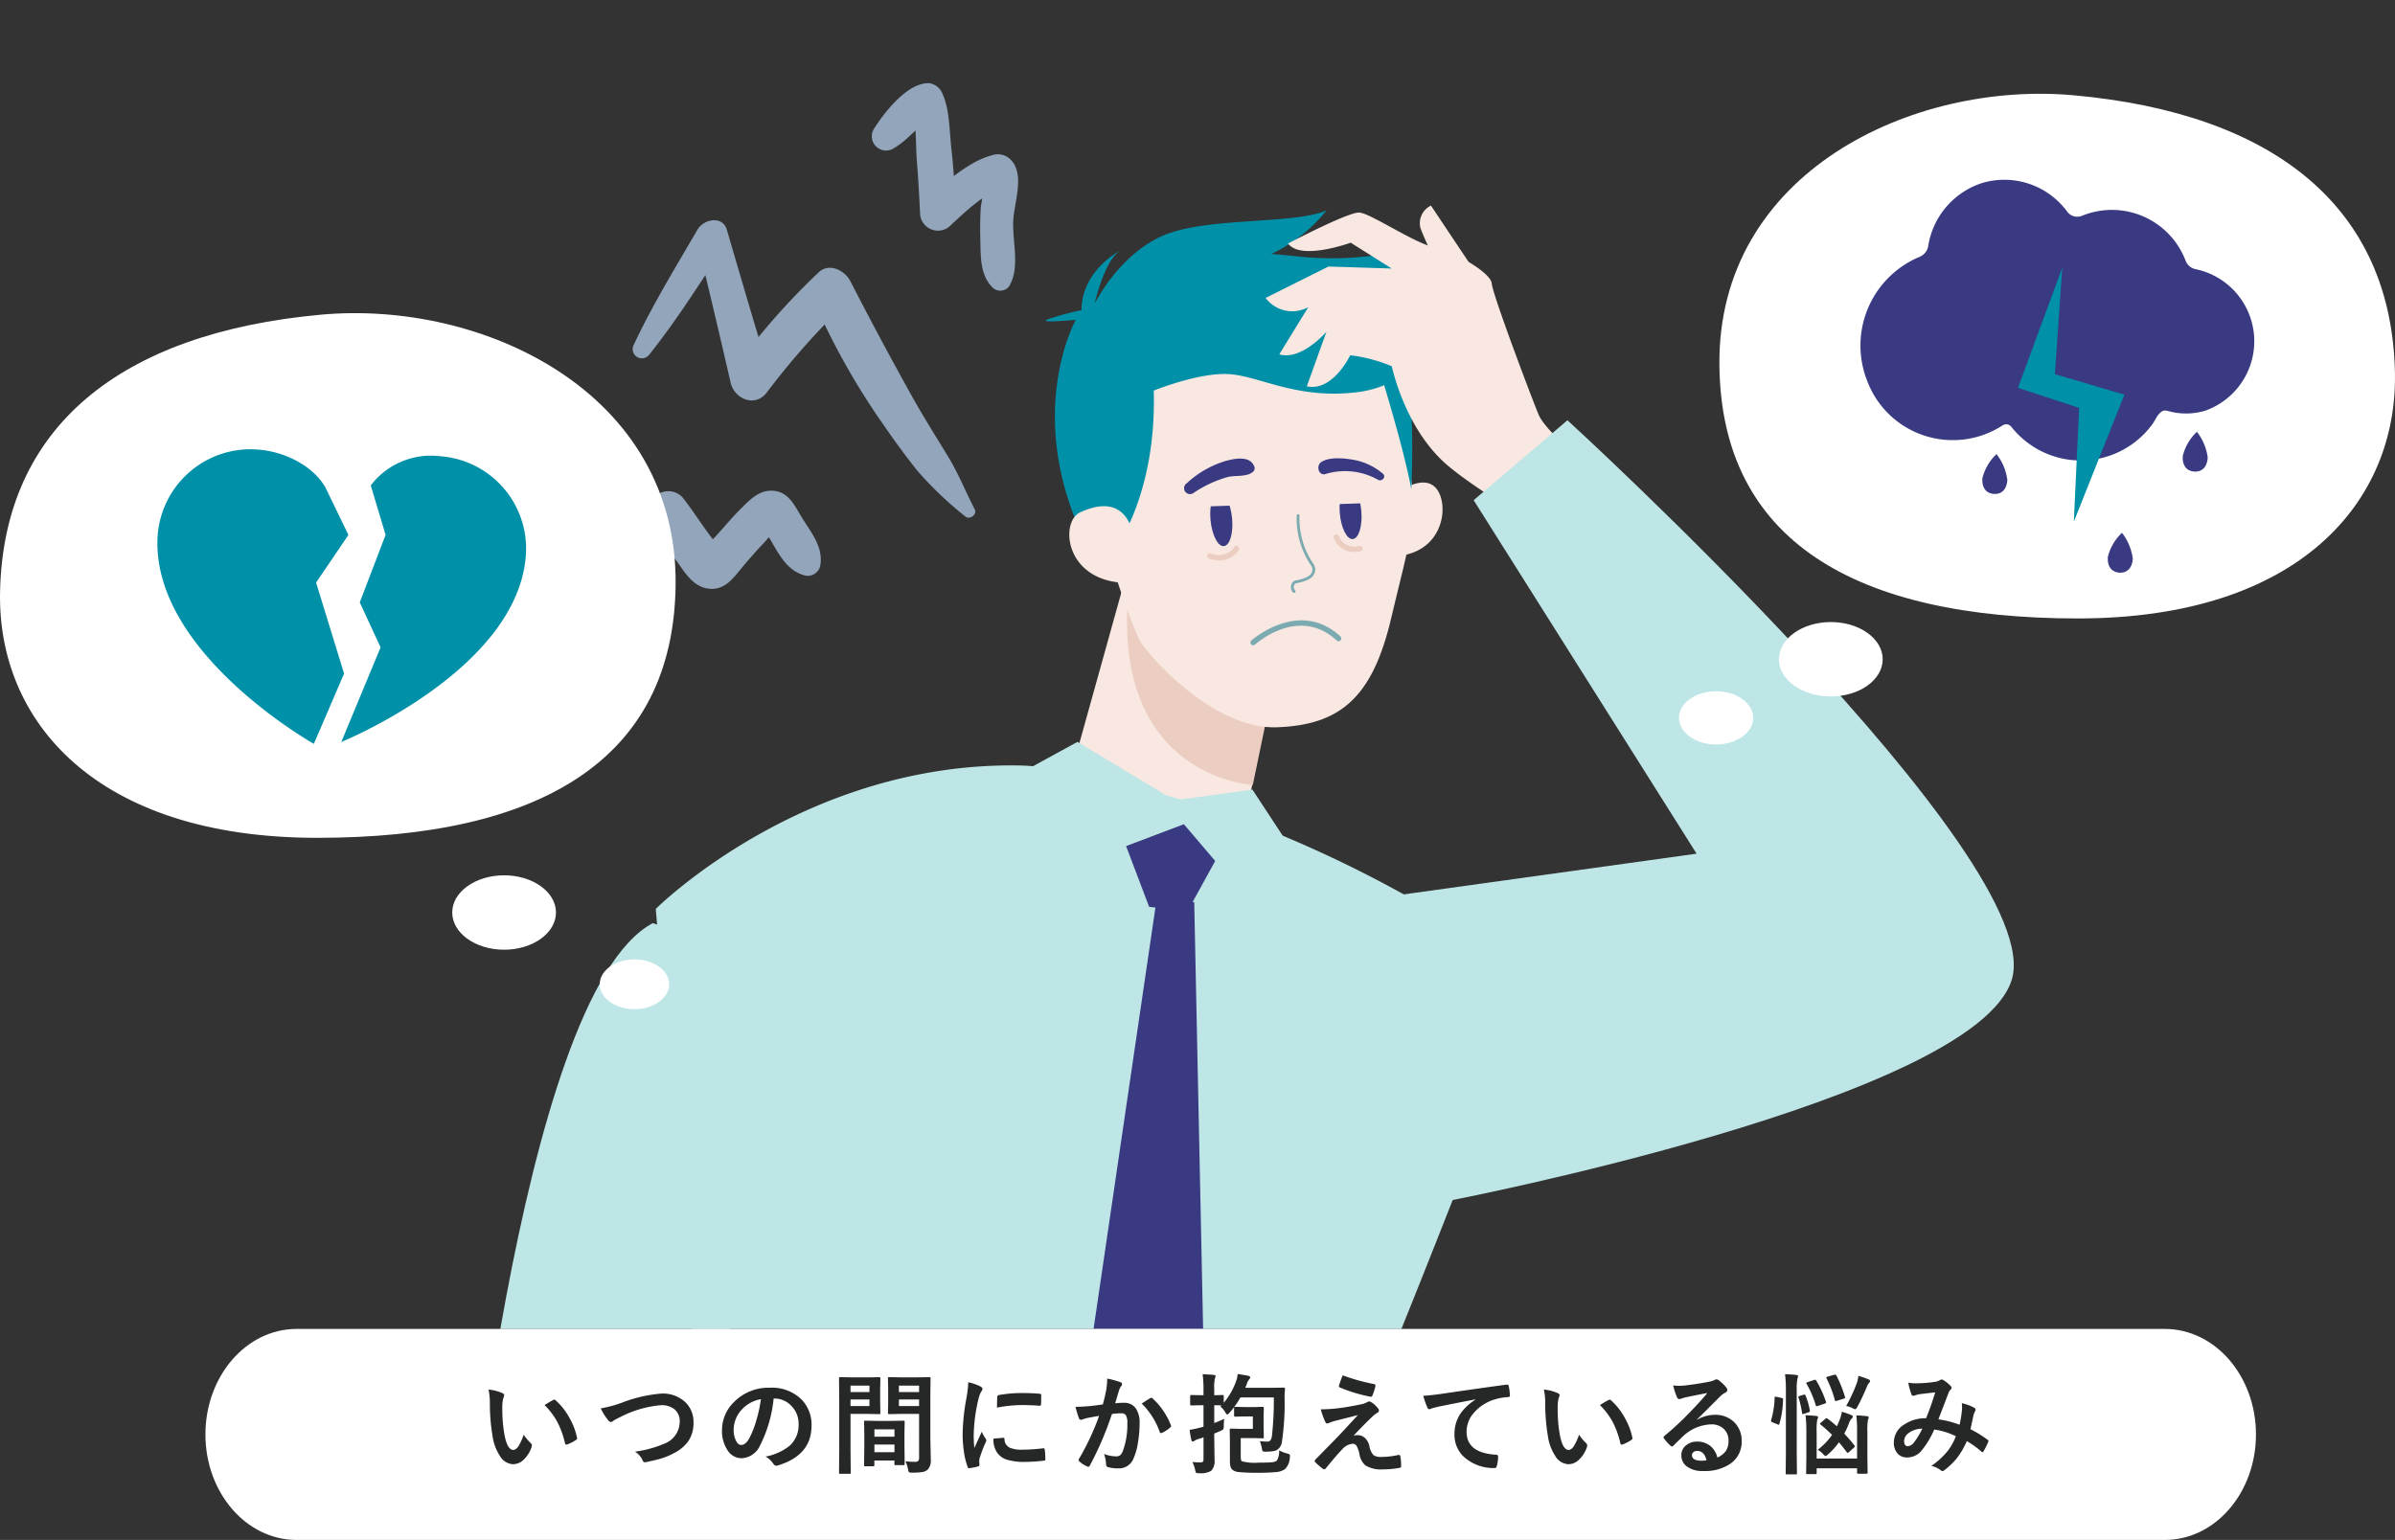 <svg xmlns="http://www.w3.org/2000/svg" viewBox="0 0 262.797 169.025"><rect x="0" y="0" width="262.797" height="169.025" fill="#333333" stroke="none"/><defs><clipPath id="a"><path d="M61.8 9.7h200.847L261.4 155.562H60.553z" transform="translate(-60.553 -9.698)" fill="none"/></clipPath></defs><g transform="translate(28.42 .001)" clip-path="url(#a)"><path d="M111.927 71.777l-4.488 21.895-19.505-4.613 8.217-29.521z" fill="#f8e8e1"/><path d="M106.674 89.506a134.273 134.273 0 0133.612 18.1s-15.257 40.4-24.889 62l-4.047 39.139-63.431-3.71.676-46.9-5.06-58.371s16.2-16.2 39.977-15.745c7.407.144 23.162 5.487 23.162 5.487z" fill="#bfe6e6"/><path d="M83.082 85.11l6.726-3.683 10.648 6.41 8.546-1.177 3.609 5.5-13.981.341-12.933-4.442z" fill="#bfe6e6"/><path d="M101.484 90.464l3.436 4.036-3.048 5.541-4.2-.507-2.528-6.668z" fill="#393a82"/><path d="M112.666 197.684l-66.3-.654-.574 7.523 66.984-.984z" fill="#181820"/><path fill="#92a5ba" d="M80.029 204.608l.07-7.9 13.28.118-.07 7.9z"/><path d="M110.392 79.666l-1.346 6.488s-17.121-.808-13.229-24.532l14.956 14.138z" fill="#ebcec1"/><path d="M124.899 54.102s2.76-2.125 4.209-.567c1.535 1.649 1.032 7.055-4.249 7.5a13.4 13.4 0 01.04-6.933z" fill="#f8e8e1"/><path d="M93.424 61.543s2.3 7.065 3.226 8.754 8.074 9.757 15 9.528 10.5-3.2 12.555-11.87 2.816-10.349 2.207-15.523-.434-8.094-2.892-11.489c-4.489-6.2-12.023-4.642-16.588-3.881s-9.057 1.768-11.723 5.095c-3.346 4.187-1.785 19.386-1.785 19.386z" fill="#f8e8e1"/><path d="M94.058 60.058s4.441-5.91 4.119-17.188c0 0 4.828-1.96 8.125-1.816s7.328 2.716 13.808 2.038a11.736 11.736 0 009.036-5.69 19.11 19.11 0 01-2.06.142 40.223 40.223 0 003.816-6.373s-1.59.412-7.888-.133a12.561 12.561 0 002.624-3.6 34.425 34.425 0 01-11.394.73c-6.42-.641-14.816-1.368-18.608 1.609s-3.942 3.54-3.942 3.54 1.062-4.722 2.792-5.806c0 0-4.221 2.153-4.234 6.528a33.352 33.352 0 00-3.7 1c-1.255.483 3.069.064 3.069.064s-6.824 12.2 3.09 28.05z" fill="#0090a8"/><path d="M91.696 33.319s2.576-5.242 7.367-7.4 14.484-1.236 18.08-2.832a17.01 17.01 0 01-8.263 5.638 64.936 64.936 0 00-10.19 4.5zm31.621 8.49s2.375 7.725 3.118 11.878c0 0 .641-11.56-1.2-14.565s-1.918 2.687-1.918 2.687z" fill="#0090a8"/><path d="M104.408 57.103c-.158-1.631.242-3 .894-3.069s1.311 1.206 1.469 2.836-.241 3-.895 3.069-1.305-1.21-1.468-2.836z" fill="#393a82"/><ellipse cx="1.187" cy="2.966" rx="1.187" ry="2.966" transform="rotate(-4.712 707.532 -1411.56)" fill="#393a82"/><path d="M96.004 59.273s-.327-5.613-5.9-3.042c-2.214 1.021-1.738 7.371 4.731 7.741-.002.001 2.18-.716 1.169-4.699z" fill="#f8e8e1"/><path d="M120.339 36.84h.006c.017-.053.013-.036-.006 0z" fill="#fff" opacity=".25"/><path d="M113.589 65.076a.155.155 0 01-.133-.055.848.848 0 01-.1-1.026.669.669 0 01.554-.312c.058-.011.116-.022.167-.037l.177-.05a3.109 3.109 0 00.887-.347.893.893 0 00.447-.838 1.369 1.369 0 00-.234-.474l-.024-.035a9.142 9.142 0 01-1.466-5.331.155.155 0 01.309.012 8.828 8.828 0 001.416 5.149l.023.036a1.6 1.6 0 01.28.587 1.2 1.2 0 01-.58 1.153 3.4 3.4 0 01-.974.386l-.175.05a1.845 1.845 0 01-.193.043c-.143.026-.29.054-.327.133a.555.555 0 00.059.7.154.154 0 01-.019.217.159.159 0 01-.087.036zm-4.497 5.748a.3.3 0 01-.2-.53c.052-.046 5.255-4.629 9.773-.439a.304.304 0 01-.413.446c-4.115-3.817-8.758.27-8.953.446a.3.3 0 01-.207.077z" fill="#7babb1"/><path d="M105.359 61.516a3.38 3.38 0 01-1.113-.2.303.303 0 11.176-.58l.017.006a2.046 2.046 0 002.551-.69.303.303 0 11.523.307 2.6 2.6 0 01-2.154 1.157zm14.795-.93a2.394 2.394 0 01-2.238-1.545.306.306 0 01.58-.193 1.8 1.8 0 002.241 1.062.304.304 0 01.131.593 3.3 3.3 0 01-.714.083z" fill="#ebcec1"/><path d="M103.906 55.591l3.669-.127-1.137-3.099-3.163-.506zm14.297-.254l3.669-.127-1.138-3.1-3.163-.506z" fill="#f8e8e1"/><path d="M101.773 53.067a10.811 10.811 0 014.388-2.5c.987-.259 2.627-.562 3.059.667a.5.5 0 01-.164.562c-.713.6-1.96.335-2.829.579a13.171 13.171 0 00-3.686 1.729.648.648 0 01-.772-1.041zm21.036-.393a7.363 7.363 0 00-5.731-.662c-.782.3-1.138-.869-.526-1.289.876-.6 2.488-.434 3.476-.267a6.85 6.85 0 013.3 1.539c.387.33-.1.888-.518.676zm-20.19 46.33l1.705 81.924-9.186 11.587-8.741-11.371 12.01-81.837z" fill="#393a82"/><path d="M43.211 101.325c-14.929 7.891-21 76.215-21 76.215l3.543 61.743 16.706-1.012 1.012-61.744 10.627-39.475-.506-32.391z" fill="#bfe6e6"/><path d="M133.496 29.905l-4.9-7.339a2.142 2.142 0 00-1.149 2.484 31.544 31.544 0 002.2 4.544z" fill="#f8e8e1"/><path d="M138.337 56.47s-6.064-3.579-8.536-5.95c-4.211-4.041-5.5-10.317-5.5-10.317a16.716 16.716 0 00-4.566-1.21s-1.893 4.02-4.761 3.41l2.151-5.987s-2.766 3.21-5.17 2.472l3.176-5.173a3.658 3.658 0 01-4.679-1.013l6.9-3.448 6.934.217-4.5-2.835s-5.449 2-6.875.091c0 0 6.6-3.464 7.814-3.4s6.078 3.38 8.193 3.8 6.263 2.777 6.35 4 4.69 13.388 5.181 14.473c.657 1.448 3.863 4.259 3.863 4.259z" fill="#f8e8e1"/><path d="M130.412 131.827s57.864-11.135 61.914-24.294-48.755-61.407-48.755-61.407l-10.291 8.773 24.462 38.8-37.62 5.23z" fill="#bfe6e6"/><path d="M42.794 38.959c3.043-3.806 5.623-7.941 8.311-12l-3.12-.868A1225.12 1225.12 0 0151.752 42c.409 1.792 2.675 2.754 3.949 1.1a83.209 83.209 0 018.459-9.589l-3.487-.955A78.54 78.54 0 0067.882 45.7c1.388 2.031 2.824 4.055 4.365 5.977a39.817 39.817 0 005.239 5c.489.427 1.354-.192 1.041-.789-.992-1.909-1.761-3.869-2.878-5.714-1.337-2.207-2.719-4.381-3.977-6.635q-3.5-6.281-6.786-12.683c-.594-1.162-2.328-2.074-3.485-.955a74.559 74.559 0 00-9.2 10.49l3.8.527c-1.6-5.215-3.132-10.447-4.66-15.683-.478-1.636-2.566-1.175-3.23-.03-2.436 4.2-4.989 8.339-7.039 12.746a1.009 1.009 0 001.72 1.008zm26.902-22.712c1.693-1.011 2.835-2.662 4.44-3.774l-1.412.365.26.012-1.472-1.157c.679 1.574.526 4.124.663 5.844.16 2.015.276 4.035.372 6.055a1.968 1.968 0 003.133 1.332c1.674-1.53 3.881-3.758 6.125-4.392l-2.192-.6c.064.072-.4 2.544-.427 2.98a41.722 41.722 0 00-.042 3.242c.054 1.958-.07 4.1 1.444 5.493a1.225 1.225 0 001.717-.219c1.237-2.06.348-4.86.457-7.2.091-1.977 1.254-4.918-.167-6.579a1.978 1.978 0 00-2.193-.6c-2.55.664-5.166 3.063-7.1 4.759l3.132 1.332a81.916 81.916 0 00-.471-6.915c-.207-1.856-.181-4.231-.968-5.942a1.859 1.859 0 00-1.47-1.156c-2.374-.055-4.834 3.124-6 4.933a1.563 1.563 0 002.17 2.183zM39.232 64.823c2.313-2.411 4.248-5.183 6.948-7.2l-3.186-.874a28.347 28.347 0 003.007 5.076c.879 1.251 1.806 2.69 3.486 2.8 1.746.12 2.645-1.3 3.656-2.5q.792-.938 1.611-1.855c.173-.193 1.975-1.979 1.5-2.057l-1.4-.822c1.616 1.829 2.337 4.929 4.84 5.711a1.4 1.4 0 001.82-.78 1.339 1.339 0 00.081-.288c.328-2.066-1.057-3.629-2.083-5.324-.761-1.261-1.411-2.722-3.084-2.845-1.6-.116-2.633 1.06-3.666 2.083-1.444 1.427-2.751 3.276-4.358 4.506l1.757-.455-.493-.115 1.524.9c-1.806-1.816-3.062-4.071-4.625-6.075a2.109 2.109 0 00-2.964-.337 2.146 2.146 0 00-.324.32c-2.457 2.726-5.052 5.25-6.549 8.661-.711 1.619 1.411 2.608 2.5 1.469z" fill="#92a5ba"/></g><g transform="translate(0 34.371)" fill="#fff"><path d="M.006 30.626c-.282 14.084 10.438 26.962 34.8 26.962s39.107-8.481 39.326-27.76C74.372 8.655 52.94-1.45 35.216.168 13.225 2.175.368 12.475.006 30.626z"/><ellipse cx="3.807" cy="2.731" rx="3.807" ry="2.731" transform="translate(65.806 70.933)"/><ellipse cx="5.692" cy="4.083" rx="5.692" ry="4.083" transform="translate(49.622 61.703)"/></g><path d="M48.305 50.077a8.308 8.308 0 00-7.624 3.2l1.629 5.432-2.834 7.407 2.285 4.938-4.314 10.389S56.778 73.589 57.7 60.966a10.165 10.165 0 00-9.386-10.888zm-10.072 8.638l-2.558-5.279c-1.415-2.364-4.546-3.974-7.736-4.114a10.215 10.215 0 00-10.655 9.721c-.559 12.645 17.154 22.6 17.154 22.6l3.317-7.709-3.072-9.992z" fill="#0090a8"/><g transform="translate(184.229 10.294)" fill="#fff"><path d="M78.562 30.625c.282 14.084-10.438 26.962-34.8 26.962S4.654 49.106 4.436 29.827C4.196 8.654 25.628-1.451 43.352.167c21.996 2.007 34.847 12.304 35.21 30.458z"/><ellipse cx="5.692" cy="4.083" rx="5.692" ry="4.083" transform="translate(10.97 57.983)"/><ellipse cx="4.072" cy="2.921" rx="4.072" ry="2.921" transform="translate(0 65.579)"/></g><path d="M239.834 28.647a8.655 8.655 0 00-11.151-5.052c-.076.028-.15.058-.225.088a1.372 1.372 0 01-1.622-.441 8.546 8.546 0 00-9.308-3.165 8.679 8.679 0 00-5.951 6.941 1.568 1.568 0 01-.968 1.181 10.55 10.55 0 00-5.74 13.573 10.035 10.035 0 0014.872 4.919.719.719 0 01.946.14 9.718 9.718 0 0015.5-.288c.244-.331.419-.767.688-1.072.57-.648.77-.375 1.62-.215a7.34 7.34 0 003.462-.173 8.084 8.084 0 00-1.026-15.537 1.486 1.486 0 01-1.097-.899z" fill="#393a82"/><path d="M226.286 29.384l-4.858 13.185 6.71 2.2-.583 12.49 5.552-13.938-7.633-2.255z" fill="#0090a8"/><path d="M242.248 50.218c-.074 1.152-.719 1.589-1.474 1.54a.825.825 0 01-.113-.011c-.7-.091-1.221-.612-1.15-1.7a5.364 5.364 0 011.423-2.528 6.59 6.59 0 00.123-.132 5.856 5.856 0 011.191 2.831zm-21.988 2.455c-.074 1.152-.719 1.589-1.473 1.54a.813.813 0 01-.113-.011c-.7-.091-1.221-.612-1.151-1.705a5.365 5.365 0 011.423-2.527l.123-.132a5.844 5.844 0 011.191 2.835zm13.765 8.639c-.074 1.152-.719 1.589-1.473 1.54a.815.815 0 01-.113-.011c-.7-.091-1.221-.612-1.15-1.705a5.354 5.354 0 011.423-2.527l.123-.132a5.853 5.853 0 011.19 2.835z" fill="#393a82"/><path d="M32.541 145.865h205c5.523 0 10 5.184 10 11.58 0 6.4-4.477 11.58-10 11.58h-205c-5.523 0-10-5.185-10-11.58 0-6.396 4.477-11.58 10-11.58z" fill="#fff"/><path d="M53.607 152.52a4.7 4.7 0 011.523.393q.193.088.193.217a.971.971 0 01-.1.334 4.419 4.419 0 00-.105 1.178 15.962 15.962 0 00.218 2.736q.311 1.764.984 1.764.3 0 .58-.422a6.663 6.663 0 00.568-1.248 5.027 5.027 0 00.768.926.339.339 0 01.123.258.6.6 0 01-.035.188 3.388 3.388 0 01-.949 1.452 1.664 1.664 0 01-1.09.416 1.782 1.782 0 01-1.436-.914 5.332 5.332 0 01-.808-2.215 21.066 21.066 0 01-.287-3.492 7.353 7.353 0 00-.147-1.571zm6.146 1.7q.592-.375.943-.551a.413.413 0 01.135-.047.2.2 0 01.129.07 7.1 7.1 0 011.553 1.992 7.3 7.3 0 01.8 2.115.263.263 0 01.012.07q0 .105-.141.193a4.458 4.458 0 01-.937.48.371.371 0 01-.105.018q-.117 0-.146-.152a9.6 9.6 0 00-.885-2.414 8.082 8.082 0 00-1.357-1.775zm6.163.363a13.235 13.235 0 002.327-.625 15.445 15.445 0 014.324-1 3.6 3.6 0 012.689 1 3.006 3.006 0 01.838 2.186 3.505 3.505 0 01-.593 2.077 4.287 4.287 0 01-1.523 1.26 7.381 7.381 0 01-1.588.65q-.428.123-1.459.346a.907.907 0 01-.176.023q-.164 0-.246-.217a2.091 2.091 0 00-.838-.949 12.44 12.44 0 003.252-.885 2.6 2.6 0 001.66-2.391 1.677 1.677 0 00-.6-1.395 2.284 2.284 0 00-1.459-.428 11.865 11.865 0 00-4.336 1.236q-.756.375-.826.428a.6.6 0 01-.328.182q-.158 0-.346-.252a6.469 6.469 0 01-.771-1.246zm18.973-1.079a14.518 14.518 0 01-1.5 5.168 2.333 2.333 0 01-2.045 1.386 1.828 1.828 0 01-1.535-.914 3.788 3.788 0 01-.586-2.168 4.3 4.3 0 011.354-3.123 5.287 5.287 0 013.9-1.535 4.6 4.6 0 013.516 1.336 3.968 3.968 0 011.055 2.824q0 3.258-3.7 4.371a.681.681 0 01-.176.029q-.176 0-.34-.246a2.509 2.509 0 00-.831-.758 5.9 5.9 0 002.7-1.236 3.076 3.076 0 00.926-2.35 2.737 2.737 0 00-.846-2.03 2.524 2.524 0 00-1.846-.756zm-1.395.07a3.688 3.688 0 00-2.051 1.09 3.308 3.308 0 00-.942 2.221 2.59 2.59 0 00.3 1.33q.234.387.516.387.492 0 .9-.732a10.291 10.291 0 00.8-2.062 15.084 15.084 0 00.477-2.233zm15.855 6.815a8.051 8.051 0 001.008.059.554.554 0 00.41-.111.578.578 0 00.082-.357v-4.788H98.88l-1.312.023q-.1 0-.117-.029a.236.236 0 01-.018-.117l.023-1.049v-1.662l-.023-1.055a.214.214 0 01.023-.129.219.219 0 01.111-.018l1.313.023h1.764l1.335-.021q.094 0 .111.029a.236.236 0 01.018.117l-.023 1.582v4.928l.047 2.394a1.457 1.457 0 01-.346 1.107 1.2 1.2 0 01-.585.258 7.194 7.194 0 01-1.131.064q-.287 0-.334-.053a.831.831 0 01-.1-.322 3.687 3.687 0 00-.287-.873zm-.715-6.059h2.215v-.721h-2.215zm2.215-2.244h-2.215v.709h2.215zm-5.578-.9l1.212-.028q.082 0 .1.029a.236.236 0 01.018.117l-.023 1.137v1.488l.023 1.14a.214.214 0 01-.023.129.153.153 0 01-.094.018l-1.213-.023h-1.946v3.885l.024 2.559q0 .094-.023.111a.2.2 0 01-.105.018h-1.027a.176.176 0 01-.108-.021.176.176 0 01-.021-.108l.023-2.561v-5.191l-.023-2.578a.214.214 0 01.023-.129.219.219 0 01.113-.02l1.412.023zm.13 3.145v-.721h-2.076v.721zm0-2.244h-2.076v.709h2.076zm.4 8.853h-.85q-.1 0-.117-.023a.236.236 0 01-.018-.117l.023-2.174v-1.055l-.023-1.5q0-.1.023-.117a.219.219 0 01.111-.018l1.281.022h1.617l1.289-.023q.094 0 .111.023a.219.219 0 01.018.111l-.023 1.295v1.194l.023 2.121a.191.191 0 01-.021.114.176.176 0 01-.108.021h-.867q-.094 0-.111-.023a.219.219 0 01-.018-.111v-.373h-2.2v.492q0 .1-.023.12a.223.223 0 01-.117.021zm.146-1.547h2.2v-.835h-2.2zm0-2.508v.809h2.2v-.809zm10.3-5.168a5.6 5.6 0 011.289.439q.275.146.275.287a.963.963 0 01-.182.363 3.636 3.636 0 00-.287.85 17.964 17.964 0 00-.5 3.879 12.751 12.751 0 00.07 1.4q.814-1.781.814-1.787a4.59 4.59 0 00.422.756.536.536 0 01.082.182.381.381 0 01-.059.193 13 13 0 00-.686 1.811 1.392 1.392 0 00-.035.375l.023.334q0 .123-.158.158a6.36 6.36 0 01-.979.193h-.023q-.1 0-.135-.135a7.861 7.861 0 01-.422-1.775 13.215 13.215 0 01-.129-1.8 22.765 22.765 0 01.41-3.937 11.964 11.964 0 00.207-1.786zm2.766 6.188l1.09-.094h.023q.094 0 .094.182a1.039 1.039 0 00.58.908 3.329 3.329 0 001.377.217 20.2 20.2 0 002.291-.152l.053-.006q.094 0 .117.158a7.454 7.454 0 01.063 1.031q0 .117-.029.141a.464.464 0 01-.176.035 16.636 16.636 0 01-1.953.133 6.6 6.6 0 01-2.127-.264 2.089 2.089 0 01-.99-.732 2.5 2.5 0 01-.416-1.557zm.381-3.4q.018-1.031.035-1.178a.2.2 0 01.17-.205 14.264 14.264 0 012.602-.221q1.02 0 1.775.07a.547.547 0 01.24.047q.035.023.035.111 0 .686-.023 1.02-.018.146-.129.146h-.029q-1.078-.076-1.957-.076a15.388 15.388 0 00-2.722.282zm11.618-.352q.182-.65.357-1.512a7.944 7.944 0 00.123-1.33 10.759 10.759 0 011.436.393.237.237 0 01.193.24.252.252 0 01-.082.182 1.578 1.578 0 00-.24.457q-.088.27-.229.762l-.205.68a7.881 7.881 0 01.938-.053 1.519 1.519 0 011.348.645 2.725 2.725 0 01.393 1.576 13.093 13.093 0 01-.197 2.265 6.355 6.355 0 01-.457 1.588 1.69 1.69 0 01-1.618 1.123 4.054 4.054 0 01-1.189-.135.311.311 0 01-.217-.334 3.884 3.884 0 00-.223-1.113 3.732 3.732 0 001.318.264.7.7 0 00.486-.152 1.381 1.381 0 00.281-.486 8.423 8.423 0 00.473-2.972 1.722 1.722 0 00-.164-.914.608.608 0 00-.521-.205 7.825 7.825 0 00-1.008.082 35.257 35.257 0 01-2.417 5.642q-.064.146-.176.146a.292.292 0 01-.135-.041 3.415 3.415 0 01-.832-.527.262.262 0 01-.094-.176.226.226 0 01.047-.134 27.373 27.373 0 002.2-4.705q-.41.064-1.172.205a4.182 4.182 0 00-.662.193.442.442 0 01-.146.029.248.248 0 01-.24-.187 11.557 11.557 0 01-.369-1.236q.662 0 1.582-.082.647-.065 1.415-.182zm4.268-.095q.674-.457.973-.615a.164.164 0 01.082-.023.226.226 0 01.146.082 7.824 7.824 0 011.992 2.918.27.27 0 01.029.105.18.18 0 01-.076.135 3.616 3.616 0 01-.9.6.257.257 0 01-.123.035.15.15 0 01-.152-.129 8.2 8.2 0 00-1.971-3.108zm8.63.322l.117-.117q-.264-.023-.791-.023v1.957q.621-.24 1.09-.469-.047.457-.047.779a.764.764 0 01-.053.369.857.857 0 01-.281.17l-.229.1q-.316.141-.48.2v.512l.035 2.391a1.51 1.51 0 01-.387 1.2 2.336 2.336 0 01-1.283.253h-.135q-.187 0-.24-.07a1.038 1.038 0 01-.082-.281 3.474 3.474 0 00-.311-.885 7.986 7.986 0 00.949.047q.275 0 .275-.322v-2.427q-.293.105-.562.182a1.438 1.438 0 00-.422.193.326.326 0 01-.193.082q-.117 0-.152-.158a9.06 9.06 0 01-.193-1.125 10.138 10.138 0 001.1-.229l.217-.053q.158-.047.205-.059v-2.36h-.252l-1.09.023q-.123 0-.123-.135v-.873q0-.135.123-.135l1.09.023h.252v-.609a13.317 13.317 0 00-.094-1.693q.586.018 1.225.07.193.023.193.135a.706.706 0 01-.076.252 5.1 5.1 0 00-.07 1.213v.633l.914-.023q.094 0 .111.023a.219.219 0 01.018.111v.721a7.705 7.705 0 001.383-2.449 2.622 2.622 0 00.141-.709q.926.135 1.166.193.217.059.217.164a.385.385 0 01-.117.229 1.417 1.417 0 00-.246.469l-.176.457h2.936l1.271-.023q.146 0 .146.141-.047.6-.047.9a28.385 28.385 0 01-.287 4.875 1.183 1.183 0 01-.709 1.008 4.157 4.157 0 01-1.043.105.787.787 0 01-.352-.041.414.414 0 01-.082-.223 3.976 3.976 0 00-.24-.885q.6.047.85.047.369 0 .469-.551a35.677 35.677 0 00.217-4.3h-3.662a10.209 10.209 0 01-1.2 1.682q-.176.193-.252.193t-.217-.24a2.257 2.257 0 00-.534-.637zm3.563 1.09h-.908l-1.037.023q-.117 0-.117-.129v-.832a.1.1 0 01.117-.117l1.037.023h1.16l.814-.023q.135 0 .135.117l-.023 1.061v1.1l.023 1.049a.176.176 0 01-.021.108.191.191 0 01-.114.021l-.814-.023h-1.582v1.934q0 .5.105.6a5.42 5.42 0 001.875.158q1.043 0 1.447-.047a1 1 0 00.533-.17 1.992 1.992 0 00.252-1.131 3.82 3.82 0 00.826.328 1.161 1.161 0 01.3.111.2.2 0 01.064.17 2.013 2.013 0 01-.018.211 1.919 1.919 0 01-.526 1.239 2.042 2.042 0 01-1.05.328 18.242 18.242 0 01-1.869.07 19.3 19.3 0 01-2.2-.082 1.266 1.266 0 01-.615-.217.793.793 0 01-.266-.463 3.328 3.328 0 01-.047-.65v-2.209l-.023-1.1q0-.123.135-.123l.838.023h1.57zm9.86-4.512a22.044 22.044 0 003.445.961.16.16 0 01.146.17.438.438 0 01-.012.094 6.15 6.15 0 01-.322.99.176.176 0 01-.164.135.13.13 0 01-.041-.006 16.359 16.359 0 01-3.352-1.008.153.153 0 01-.117-.152.205.205 0 01.012-.064 9.893 9.893 0 01.405-1.12zm-2.408 3.73a16.648 16.648 0 002.508-.2q1.178-.187 2.086-.387a1.978 1.978 0 00.48-.193.577.577 0 01.264-.082.455.455 0 01.205.082 2.736 2.736 0 01.709.639.386.386 0 01.129.275q0 .17-.217.275a2.481 2.481 0 00-.381.275q-1.072 1.014-2.186 2.209a1.493 1.493 0 01.434-.059 1.165 1.165 0 01.832.328 1.712 1.712 0 01.475.885 1.879 1.879 0 00.457.99 1.454 1.454 0 00.861.188 8.511 8.511 0 001.863-.217.193.193 0 01.047-.006q.135 0 .17.182a5.939 5.939 0 01.082 1.061q0 .158-.217.188a9.68 9.68 0 01-1.764.158 3.246 3.246 0 01-1.939-.439 2.006 2.006 0 01-.65-1.219 3.237 3.237 0 00-.316-.92.5.5 0 00-.439-.234 1.72 1.72 0 00-1.131.6q-.669.691-1.823 2.119a.206.206 0 01-.17.082.218.218 0 01-.129-.047 6.283 6.283 0 01-.844-.732.174.174 0 01-.059-.123.27.27 0 01.094-.187l2.268-2.309q.275-.281.961-1.02.938-1.02 1.418-1.535-.545.146-1.371.352-.879.223-1.125.287a4.5 4.5 0 00-.65.217.575.575 0 01-.252.07q-.117 0-.2-.205a9.172 9.172 0 01-.48-1.348zm11.249-1.488q.639-.023 1.91-.2 4.846-.709 7.207-1.02a.508.508 0 01.07-.006q.164 0 .182.135a5.669 5.669 0 01.135 1.061q0 .176-.229.176a6.006 6.006 0 00-1.465.264 4.864 4.864 0 00-2.391 1.617 3.107 3.107 0 00-.668 1.922q0 2.32 3.193 2.52.264 0 .264.182a3.723 3.723 0 01-.135 1.031q-.047.252-.223.252a4.886 4.886 0 01-3.176-1.043 3.282 3.282 0 01-1.254-2.666 3.989 3.989 0 01.686-2.309 5.748 5.748 0 011.621-1.494v-.024q-2.121.4-4.031.791-.621.146-.756.193a1.243 1.243 0 01-.264.094.247.247 0 01-.229-.182 8.785 8.785 0 01-.447-1.294zm13.235-.68a4.7 4.7 0 011.523.393q.193.088.193.217a.971.971 0 01-.1.334 4.419 4.419 0 00-.105 1.178 15.962 15.962 0 00.217 2.736q.311 1.764.984 1.764.3 0 .58-.422a6.663 6.663 0 00.568-1.248 5.027 5.027 0 00.768.926.339.339 0 01.123.258.6.6 0 01-.035.188 3.388 3.388 0 01-.949 1.453 1.664 1.664 0 01-1.09.416 1.782 1.782 0 01-1.436-.914 5.332 5.332 0 01-.809-2.215 21.066 21.066 0 01-.287-3.492 7.353 7.353 0 00-.145-1.572zm6.146 1.7q.592-.375.943-.551a.413.413 0 01.135-.047.2.2 0 01.129.07 7.1 7.1 0 011.553 1.992 7.3 7.3 0 01.8 2.115.263.263 0 01.012.07q0 .105-.141.193a4.458 4.458 0 01-.937.48.371.371 0 01-.105.018q-.117 0-.146-.152a9.6 9.6 0 00-.885-2.414 8.082 8.082 0 00-1.357-1.775zm11.782-1.318q-1.125.205-2.32.457a3.556 3.556 0 00-.5.146.682.682 0 01-.24.059.284.284 0 01-.264-.205 6.787 6.787 0 01-.416-1.295 4.881 4.881 0 00.65.041q.234 0 .463-.018 1.236-.123 2.725-.41a2.968 2.968 0 00.656-.182.589.589 0 01.229-.094.477.477 0 01.275.094 4.734 4.734 0 01.8.768.453.453 0 01.135.293.3.3 0 01-.205.287 2.636 2.636 0 00-.527.381q-.369.363-1.365 1.365-.744.744-1.225 1.207l.012.035a3.834 3.834 0 011.91-.539 2.932 2.932 0 012.25.9 2.811 2.811 0 01.727 1.986 2.886 2.886 0 01-1.283 2.508 4.964 4.964 0 01-2.908.772 2.878 2.878 0 01-1.863-.527 1.509 1.509 0 01-.562-1.236 1.323 1.323 0 01.557-1.084 1.79 1.79 0 011.137-.381 2.264 2.264 0 011.512.5 2.33 2.33 0 01.744 1.248 2.135 2.135 0 00.967-.773 1.991 1.991 0 00.258-1.055 1.713 1.713 0 00-.592-1.377 1.929 1.929 0 00-1.295-.434 4.713 4.713 0 00-3.07 1.271q-.229.211-1.043 1.02-.135.135-.205.135a.308.308 0 01-.182-.105 5.221 5.221 0 01-.7-.785.149.149 0 01-.041-.1.274.274 0 01.1-.176 30.9 30.9 0 002.837-2.641q1.226-1.266 1.863-2.057zm-.088 7.383q-.24-1.031-1.02-1.031a.612.612 0 00-.434.152.389.389 0 00-.141.3q0 .621 1.043.621a2.9 2.9 0 00.553-.043zm16.442-4.927q.586.018 1.166.082.193.023.193.146a.414.414 0 01-.07.205 5.874 5.874 0 00-.076 1.354v2.84l.023 1.641q0 .094-.023.111a.277.277 0 01-.123.021h-.873q-.1 0-.117-.023a.2.2 0 01-.018-.105v-.472h-4.436v.5a.185.185 0 01-.023.117.219.219 0 01-.113.021h-.873q-.105 0-.129-.029a.183.183 0 01-.016-.109l.023-1.617v-2.892a13.21 13.21 0 00-.094-1.811q.609.018 1.189.082.193.023.193.135a.637.637 0 01-.088.252 6.176 6.176 0 00-.07 1.318v2.965h4.436v-2.932a14.333 14.333 0 00-.081-1.8zm-7.822-4.523q.691.018 1.236.082.193.023.193.123a.646.646 0 01-.059.24 5.4 5.4 0 00-.088 1.33v6.973l.023 2.1a.214.214 0 01-.023.129.2.2 0 01-.105.018h-.973q-.1 0-.117-.029a.236.236 0 01-.018-.117l.023-2.086v-6.949a13.528 13.528 0 00-.093-1.811zm3.914 5.531q-.076-.053-.076-.094t.111-.135l.469-.4a.189.189 0 01.123-.076.255.255 0 01.117.047q.51.375 1.031.844.082-.17.229-.527a5.308 5.308 0 00.322-1.072q.533.158 1.008.352.182.064.182.205 0 .111-.158.229a1.625 1.625 0 00-.275.516 8.151 8.151 0 01-.5 1.1q.6.639 1.107 1.283a.212.212 0 01.053.111q0 .053-.094.141l-.551.492a.226.226 0 01-.146.082q-.041 0-.094-.07-.48-.645-.861-1.09a7.4 7.4 0 01-1.2 1.33q-.2.182-.264.182t-.264-.205a2.339 2.339 0 00-.6-.48 7.364 7.364 0 001.576-1.641q-.566-.558-1.246-1.12zm2.795-2.051a17.225 17.225 0 001.2-2.607 4.939 4.939 0 00.141-.691 9.536 9.536 0 011.154.4q.129.076.129.17a.473.473 0 01-.129.229 1.1 1.1 0 00-.205.346 23.034 23.034 0 01-1.067 2.262q-.135.252-.24.252a.879.879 0 01-.293-.117 3.2 3.2 0 00-.691-.24zm-3.287-2.783a12.327 12.327 0 011.066 2.314.406.406 0 01.018.094q0 .064-.152.123l-.744.252a.524.524 0 01-.135.029q-.059 0-.105-.1a10.832 10.832 0 00-1-2.344.2.2 0 01-.038-.089q0-.064.129-.105l.721-.24a.359.359 0 01.117-.029q.058-.001.122.099zm2.221-.539a13.308 13.308 0 01.932 2.326.281.281 0 01.018.082q0 .064-.17.123l-.744.229a.85.85 0 01-.135.029q-.053 0-.082-.117a12.193 12.193 0 00-.9-2.361.233.233 0 01-.035-.1q0-.064.141-.105l.7-.193a.5.5 0 01.129-.023q.086.002.145.114zm-6.592 2.326l.563.117q.164.041.164.146v.047a10.234 10.234 0 01-.4 2.66q-.029.094-.07.094a.42.42 0 01-.123-.041l-.592-.24q-.135-.059-.135-.146a.346.346 0 01.018-.094 9.875 9.875 0 00.381-2.461q0-.105.064-.105a.646.646 0 01.129.027zm2.988-.229a.372.372 0 01.105-.023q.059 0 .1.094a7.511 7.511 0 01.469 1.635.494.494 0 01.012.088q0 .082-.146.129l-.5.164a.53.53 0 01-.129.029q-.064 0-.082-.111a10.307 10.307 0 00-.387-1.682.323.323 0 01-.023-.088q0-.059.141-.105zm17.114 3.287a12.811 12.811 0 00.252-1.547q.018-.176.018-.346a4.183 4.183 0 00-.029-.469 4.96 4.96 0 011.389.516.224.224 0 01.123.205.19.19 0 01-.035.117 2.973 2.973 0 00-.193.469q-.111.568-.334 1.547a12.479 12.479 0 011.869 1.154q.1.053.1.129a.5.5 0 01-.023.123 8.461 8.461 0 01-.516 1.031q-.053.082-.111.082a.224.224 0 01-.141-.082 10.109 10.109 0 00-1.576-1.131 8.779 8.779 0 01-1.084 1.863 7.6 7.6 0 01-1.344 1.3.519.519 0 01-.24.135.367.367 0 01-.176-.082 2.76 2.76 0 00-1.049-.5 8.137 8.137 0 001.822-1.67 6.176 6.176 0 00.867-1.582 7.825 7.825 0 00-2.373-.732 9.645 9.645 0 01-1.465 2.4 2.033 2.033 0 01-1.535.662 1.328 1.328 0 01-1.031-.439 1.744 1.744 0 01-.4-1.207 2.307 2.307 0 011.148-1.975 4.139 4.139 0 012.391-.68q.6-1.494 1-2.842-.809.088-1.652.193a2.367 2.367 0 00-.545.135.587.587 0 01-.217.047.189.189 0 01-.187-.135 6.927 6.927 0 01-.352-1.307 4.158 4.158 0 00.826.076q.1 0 .229-.006a13.655 13.655 0 001.863-.158 1.507 1.507 0 00.586-.205.262.262 0 01.158-.047.272.272 0 01.164.047 3.746 3.746 0 01.82.662.3.3 0 01.105.205.34.34 0 01-.117.205.783.783 0 00-.206.32l-.123.311-1 2.619a10.582 10.582 0 012.324.593zm-4.1.434a2.483 2.483 0 00-1.518.5 1.1 1.1 0 00-.469.873q0 .551.422.551a.97.97 0 00.691-.457 7.966 7.966 0 00.878-1.463z" fill="#262727"/></svg>